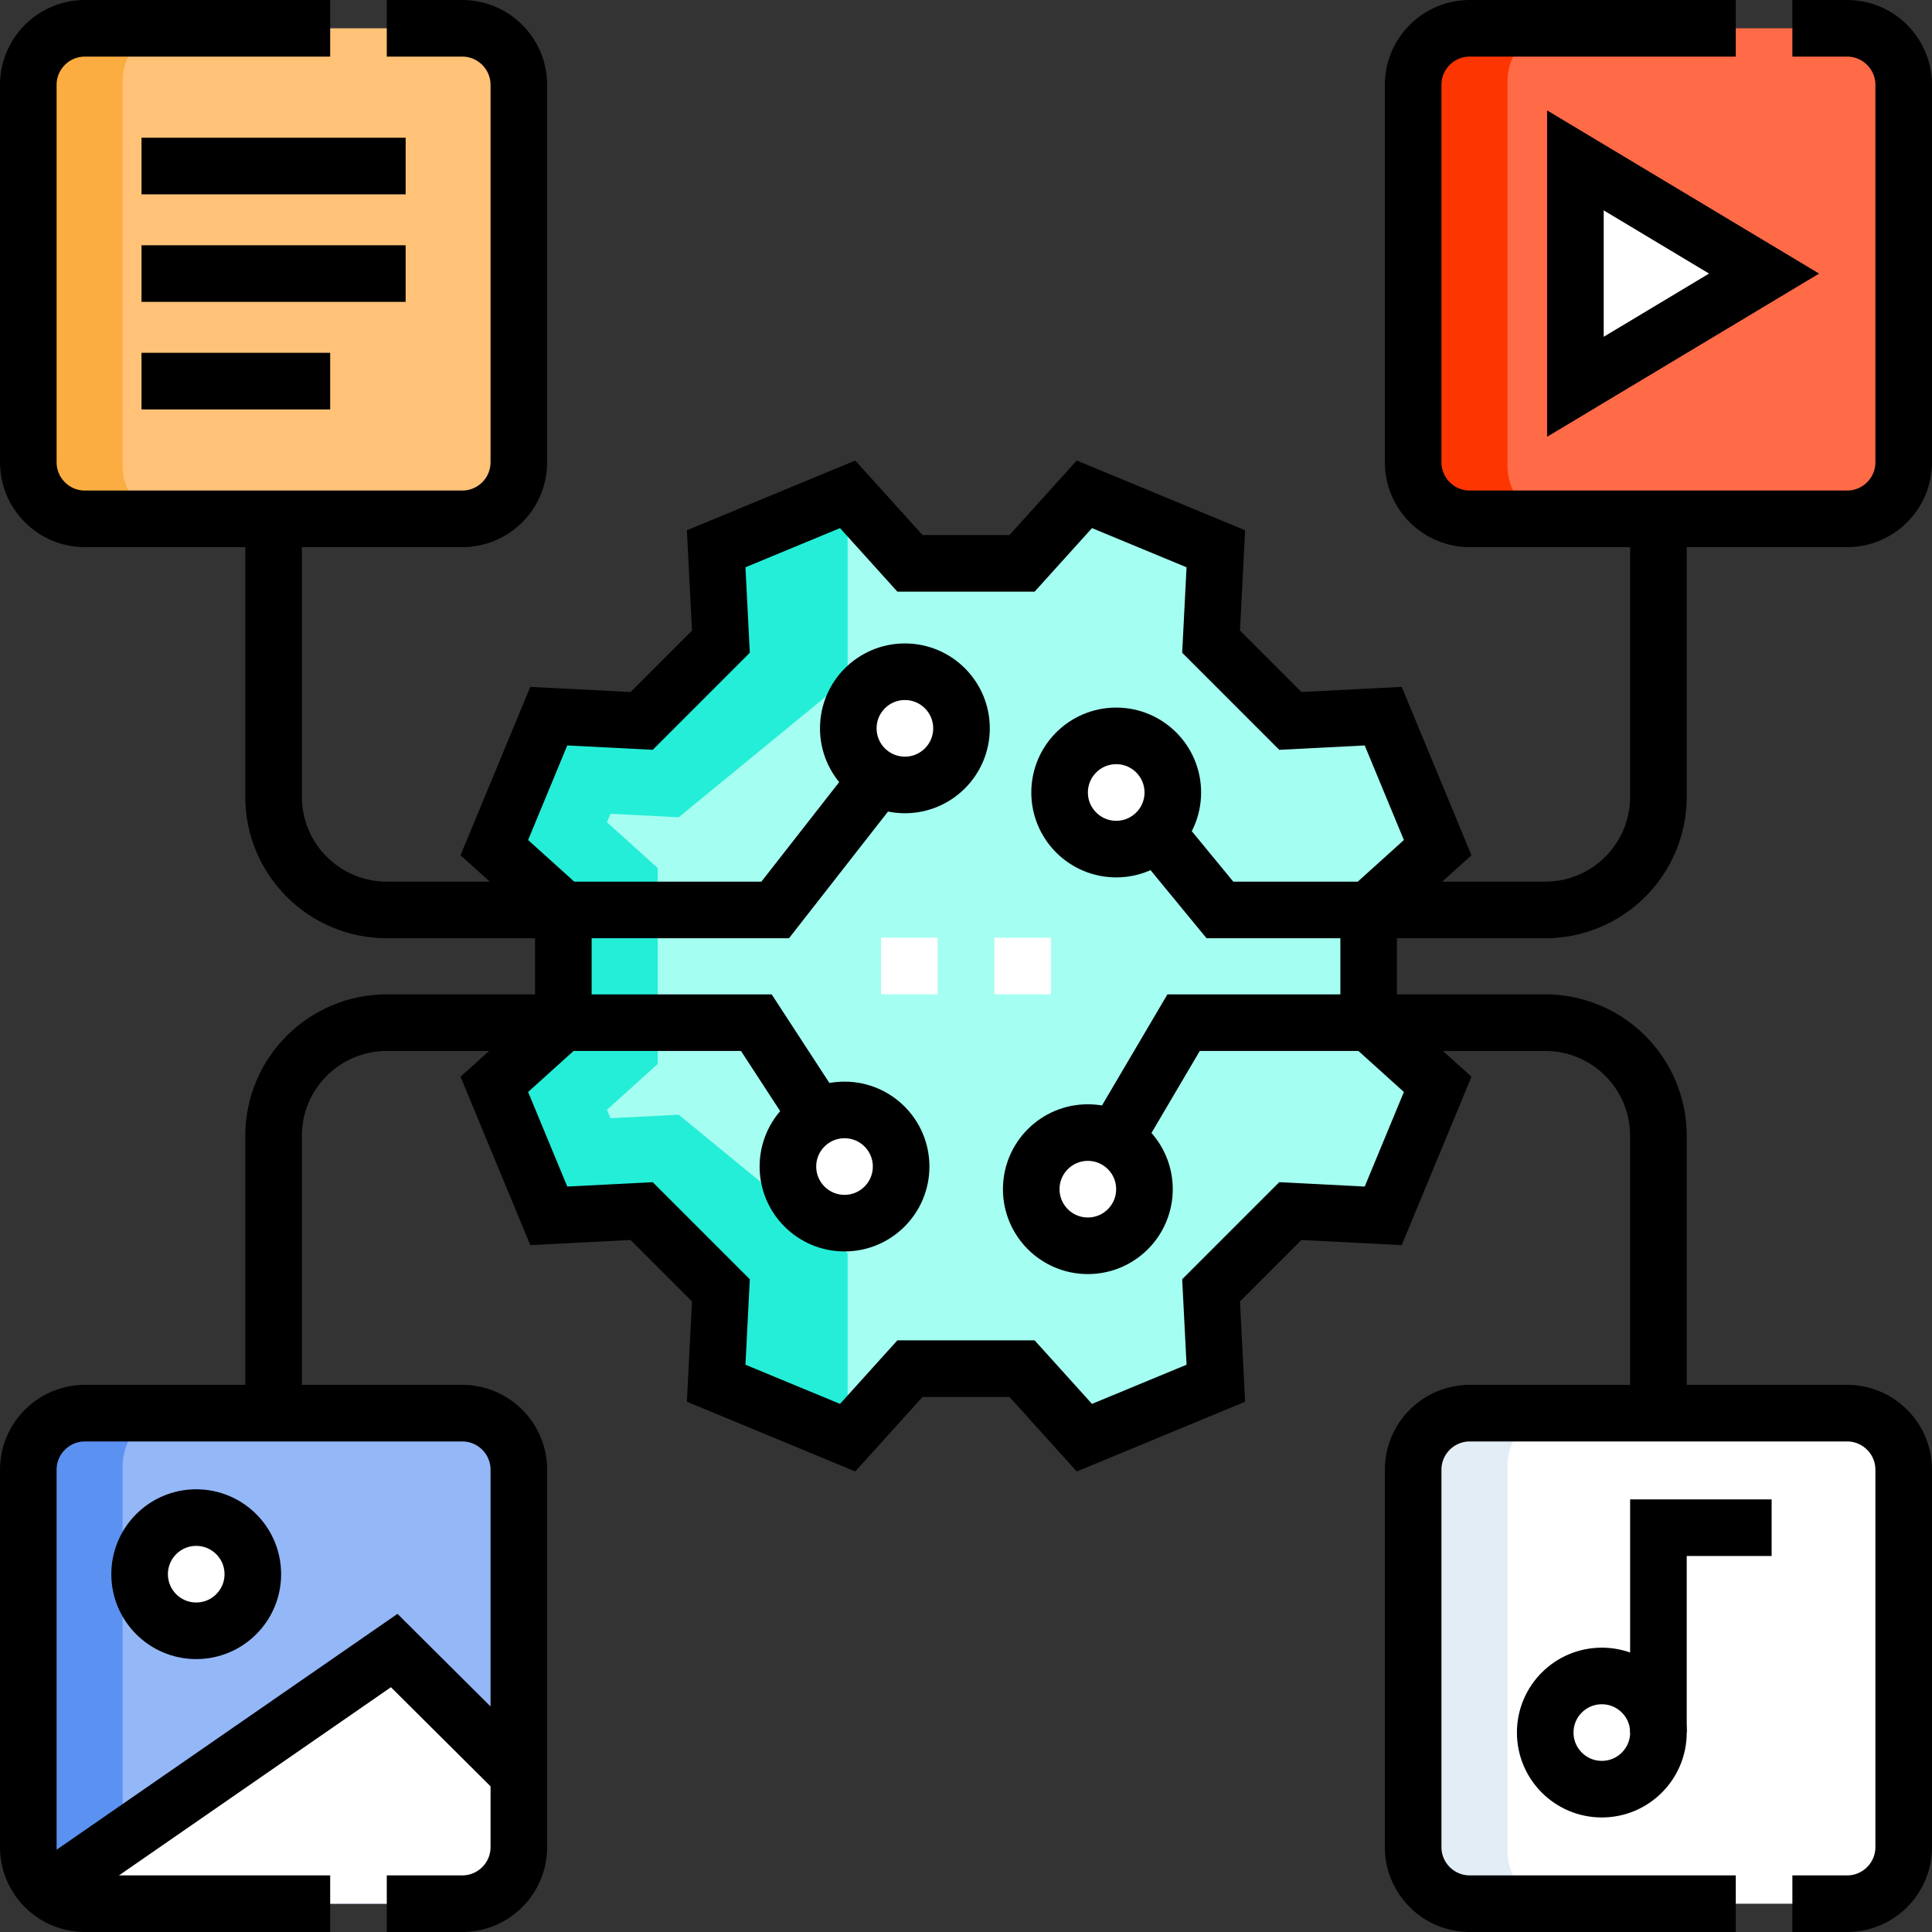 <svg xmlns="http://www.w3.org/2000/svg" xmlns:xlink="http://www.w3.org/1999/xlink" id="Capa_1" x="0px" y="0px" viewBox="0 0 512 512" style="enable-background:new 0 0 512 512;" xml:space="preserve"><rect x="0" y="0" width="512" height="512" fill="#333333" stroke="none"/><g>	<g>		<path style="fill:#94B7F7;" d="M122.5,504.5l-100,0c-8.284,0-15-6.716-15-15l0-100c0-8.284,6.716-15,15-15l100,0&#10;&#9;&#9;&#9;c8.284,0,15,6.716,15,15l0,100C137.5,497.784,130.784,504.5,122.5,504.5z"></path>		<path style="fill:#5B92F2;" d="M32.5,490.5v-102c0-6.396,4.011-11.843,9.65-14H22.5c-8.284,0-15,6.716-15,15v100&#10;&#9;&#9;&#9;c0,8.284,6.716,15,15,15h19.65C36.511,502.343,32.5,496.897,32.5,490.5z"></path>		<path style="fill:#FFFFFF;" d="M489.5,504.5l-100,0c-8.284,0-15-6.716-15-15l0-100c0-8.284,6.716-15,15-15l100,0&#10;&#9;&#9;&#9;c8.284,0,15,6.716,15,15l0,100C504.5,497.784,497.784,504.5,489.5,504.5z"></path>		<path style="fill:#FF6A47;" d="M489.5,137.5l-100,0c-8.284,0-15-6.716-15-15l0-100c0-8.284,6.716-15,15-15l100,0&#10;&#9;&#9;&#9;c8.284,0,15,6.716,15,15l0,100C504.5,130.784,497.784,137.5,489.5,137.5z"></path>		<path style="fill:#A4FEF1;" d="M362.709,241.146L381,224.633c-7.206-17.398-7.225-17.443-14.432-34.841l-24.61,1.257&#10;&#9;&#9;&#9;c-8.386-8.386-12.622-12.622-21.007-21.007l1.257-24.61c-17.398-7.206-17.443-7.225-34.841-14.432l-16.513,18.291h-29.709&#10;&#9;&#9;&#9;L224.633,131c-17.398,7.206-17.443,7.225-34.841,14.432l1.257,24.61c-8.386,8.386-12.622,12.622-21.007,21.007l-24.61-1.257&#10;&#9;&#9;&#9;c-7.206,17.398-7.225,17.443-14.432,34.841l18.291,16.513v29.709L131,287.367c7.206,17.398,7.225,17.443,14.432,34.841&#10;&#9;&#9;&#9;l24.61-1.257c8.386,8.386,12.622,12.622,21.007,21.007l-1.257,24.61c17.398,7.206,17.443,7.225,34.841,14.432l16.513-18.291&#10;&#9;&#9;&#9;h29.709L287.367,381c17.398-7.206,17.443-7.225,34.841-14.432l-1.257-24.61c8.386-8.386,12.622-12.622,21.007-21.007l24.61,1.257&#10;&#9;&#9;&#9;c7.206-17.398,7.225-17.443,14.432-34.841l-18.291-16.513V241.146z"></path>		<g>			<circle style="fill:#FFFFFF;" cx="239.807" cy="193.018" r="15"></circle>			<circle style="fill:#FFFFFF;" cx="295.807" cy="210.018" r="15"></circle>			<circle style="fill:#FFFFFF;" cx="223.807" cy="309.146" r="15"></circle>			<circle style="fill:#FFFFFF;" cx="288.291" cy="315.146" r="15"></circle>		</g>		<polygon style="fill:#FFFFFF;" points="417.5,102.5 417.5,42.5 467.5,72.5 &#9;&#9;"></polygon>		<path style="fill:#FFC277;" d="M122.5,137.5l-100,0c-8.284,0-15-6.716-15-15l0-100c0-8.284,6.716-15,15-15l100,0&#10;&#9;&#9;&#9;c8.284,0,15,6.716,15,15l0,100C137.5,130.784,130.784,137.5,122.5,137.5z"></path>		<path style="fill:#FFFFFF;" d="M12.739,500.875c2.625,2.254,6.03,3.625,9.761,3.625h100c8.284,0,15-6.716,15-15v-19.221&#10;&#9;&#9;&#9;l-33.029-32.868L12.739,500.875z"></path>		<circle style="fill:#FFFFFF;" cx="52" cy="417.176" r="15"></circle>		<path style="fill:#E3EDF6;" d="M399.5,490.5v-102c0-6.396,4.011-11.843,9.65-14H389.5c-8.284,0-15,6.716-15,15v100&#10;&#9;&#9;&#9;c0,8.284,6.716,15,15,15h19.65C403.511,502.343,399.5,496.897,399.5,490.5z"></path>		<path style="fill:#FD3501;" d="M399.5,123.5v-102c0-6.396,4.011-11.843,9.65-14H389.5c-8.284,0-15,6.716-15,15v100&#10;&#9;&#9;&#9;c0,8.284,6.716,15,15,15h19.65C403.511,135.343,399.5,129.897,399.5,123.5z"></path>		<path style="fill:#FCAD42;" d="M32.5,123.5v-102c0-6.396,4.011-11.843,9.65-14H22.5c-8.284,0-15,6.716-15,15v100&#10;&#9;&#9;&#9;c0,8.284,6.716,15,15,15h19.65C36.511,135.343,32.5,129.897,32.5,123.5z"></path>		<path style="fill:#24EED7;" d="M224.633,332.138l-44.77-36.721l-18.086,0.924l-0.928-2.24l13.442-12.135v-51.932l-13.442-12.135&#10;&#9;&#9;&#9;l0.928-2.24l18.086,0.924l44.77-36.721V131c-17.398,7.207-17.443,7.225-34.841,14.432l1.257,24.61&#10;&#9;&#9;&#9;c-8.386,8.386-12.622,12.622-21.007,21.008l-24.61-1.257c-7.207,17.398-7.225,17.443-14.432,34.841l18.291,16.513v29.709&#10;&#9;&#9;&#9;L131,287.367c7.207,17.398,7.225,17.443,14.432,34.841l24.61-1.257c8.385,8.386,12.622,12.622,21.007,21.007l-1.257,24.61&#10;&#9;&#9;&#9;c17.398,7.207,17.443,7.225,34.841,14.432V332.138z"></path>	</g>	<g>		<path style="fill:none;stroke:#000000;stroke-width:15;stroke-miterlimit:10;" d="M362.709,241.146L381,224.633&#10;&#9;&#9;&#9;c-7.206-17.398-7.225-17.443-14.432-34.841l-24.61,1.257c-8.386-8.386-12.622-12.622-21.007-21.007l1.257-24.61&#10;&#9;&#9;&#9;c-17.398-7.206-17.443-7.225-34.841-14.432l-16.513,18.291h-29.709L224.633,131c-17.398,7.206-17.443,7.225-34.841,14.432&#10;&#9;&#9;&#9;l1.257,24.61c-8.386,8.386-12.622,12.622-21.007,21.007l-24.61-1.257c-7.206,17.398-7.225,17.443-14.432,34.841l18.291,16.513&#10;&#9;&#9;&#9;v29.709L131,287.367c7.206,17.398,7.225,17.443,14.432,34.841l24.61-1.257c8.386,8.386,12.622,12.622,21.007,21.007l-1.257,24.61&#10;&#9;&#9;&#9;c17.398,7.206,17.443,7.225,34.841,14.432l16.513-18.291h29.709L287.367,381c17.398-7.206,17.443-7.225,34.841-14.432&#10;&#9;&#9;&#9;l-1.257-24.61c8.386-8.386,12.622-12.622,21.007-21.007l24.61,1.257c7.206-17.398,7.225-17.443,14.432-34.841l-18.291-16.513&#10;&#9;&#9;&#9;V241.146z"></path>		<circle style="fill:none;stroke:#000000;stroke-width:15;stroke-miterlimit:10;" cx="239.807" cy="193.018" r="15"></circle>		<circle style="fill:none;stroke:#000000;stroke-width:15;stroke-miterlimit:10;" cx="295.807" cy="210.018" r="15"></circle>		<g>			<circle style="fill:none;stroke:#000000;stroke-width:15;stroke-miterlimit:10;" cx="223.807" cy="309.146" r="15"></circle>			<path style="fill:none;stroke:#000000;stroke-width:15;stroke-miterlimit:10;" d="M216.412,295.539l-15.978-24.521H102.5&#10;&#9;&#9;&#9;&#9;c-16.569,0-30,13.431-30,30l0,73.483"></path>		</g>		<g>			<circle style="fill:none;stroke:#000000;stroke-width:15;stroke-miterlimit:10;" cx="288.291" cy="315.146" r="15"></circle>			<path style="fill:none;stroke:#000000;stroke-width:15;stroke-miterlimit:10;" d="M295.686,301.539l17.978-30.521H409.5&#10;&#9;&#9;&#9;&#9;c16.569,0,30,13.431,30,30V374.5"></path>		</g>		<path style="fill:none;stroke:#000000;stroke-width:15;stroke-miterlimit:10;" d="M306.413,220.624l16.877,20.521H409.5&#10;&#9;&#9;&#9;c16.569,0,30-13.431,30-30l0-73.646"></path>		<polygon style="fill:none;stroke:#000000;stroke-width:15;stroke-miterlimit:10;" points="417.5,102.5 417.5,42.5 467.5,72.5 &#9;&#9;&#10;&#9;&#9;&#9;"></polygon>		<path style="fill:none;stroke:#000000;stroke-width:15;stroke-miterlimit:10;" d="M102.5,504.5h20c8.28,0,15-6.72,15-15v-100&#10;&#9;&#9;&#9;c0-8.28-6.72-15-15-15h-100c-8.28,0-15,6.72-15,15v100c0,8.28,6.72,15,15,15h65"></path>		<path style="fill:none;stroke:#000000;stroke-width:15;stroke-miterlimit:10;" d="M475,504.5h14.5c8.28,0,15-6.72,15-15v-100&#10;&#9;&#9;&#9;c0-8.28-6.72-15-15-15h-100c-8.28,0-15,6.72-15,15v100c0,8.28,6.72,15,15,15H460"></path>		<path style="fill:none;stroke:#000000;stroke-width:15;stroke-miterlimit:10;" d="M475,7.5h14.5c8.28,0,15,6.72,15,15v100&#10;&#9;&#9;&#9;c0,8.28-6.72,15-15,15h-100c-8.28,0-15-6.72-15-15v-100c0-8.28,6.72-15,15-15H460"></path>		<path style="fill:none;stroke:#000000;stroke-width:15;stroke-miterlimit:10;" d="M102.5,7.5h20c8.28,0,15,6.72,15,15v100&#10;&#9;&#9;&#9;c0,8.28-6.72,15-15,15h-100c-8.28,0-15-6.72-15-15v-100c0-8.28,6.72-15,15-15h65"></path>		<polyline style="fill:none;stroke:#000000;stroke-width:15;stroke-miterlimit:10;" points="12.74,500.88 104.47,437.41 &#10;&#9;&#9;&#9;137.5,470.28 &#9;&#9;"></polyline>		<circle style="fill:none;stroke:#000000;stroke-width:15;stroke-miterlimit:10;" cx="52" cy="417.176" r="15"></circle>		<g>			<circle style="fill:none;stroke:#000000;stroke-width:15;stroke-miterlimit:10;" cx="424.5" cy="459.147" r="15"></circle>			<polyline style="fill:none;stroke:#000000;stroke-width:15;stroke-miterlimit:10;" points="439.5,459.147 439.5,404.853 &#10;&#9;&#9;&#9;&#9;469.5,404.853 &#9;&#9;&#9;"></polyline>		</g>		<g>			<line style="fill:none;stroke:#000000;stroke-width:15;stroke-miterlimit:10;" x1="37.5" y1="44" x2="107.5" y2="44"></line>			<line style="fill:none;stroke:#000000;stroke-width:15;stroke-miterlimit:10;" x1="37.5" y1="72.5" x2="107.5" y2="72.5"></line>			<line style="fill:none;stroke:#000000;stroke-width:15;stroke-miterlimit:10;" x1="37.5" y1="101" x2="87.5" y2="101"></line>		</g>		<path style="fill:none;stroke:#000000;stroke-width:15;stroke-miterlimit:10;" d="M72.5,137.5v73.646c0,16.569,13.431,30,30,30&#10;&#9;&#9;&#9;h102.934l26.978-34.521"></path>	</g>	<g>		<line style="fill:none;stroke:#FFFFFF;stroke-width:15;stroke-miterlimit:10;" x1="233.5" y1="256" x2="248.5" y2="256"></line>		<line style="fill:none;stroke:#FFFFFF;stroke-width:15;stroke-miterlimit:10;" x1="263.5" y1="256" x2="278.5" y2="256"></line>	</g></g><g></g><g></g><g></g><g></g><g></g><g></g><g></g><g></g><g></g><g></g><g></g><g></g><g></g><g></g><g></g></svg>
